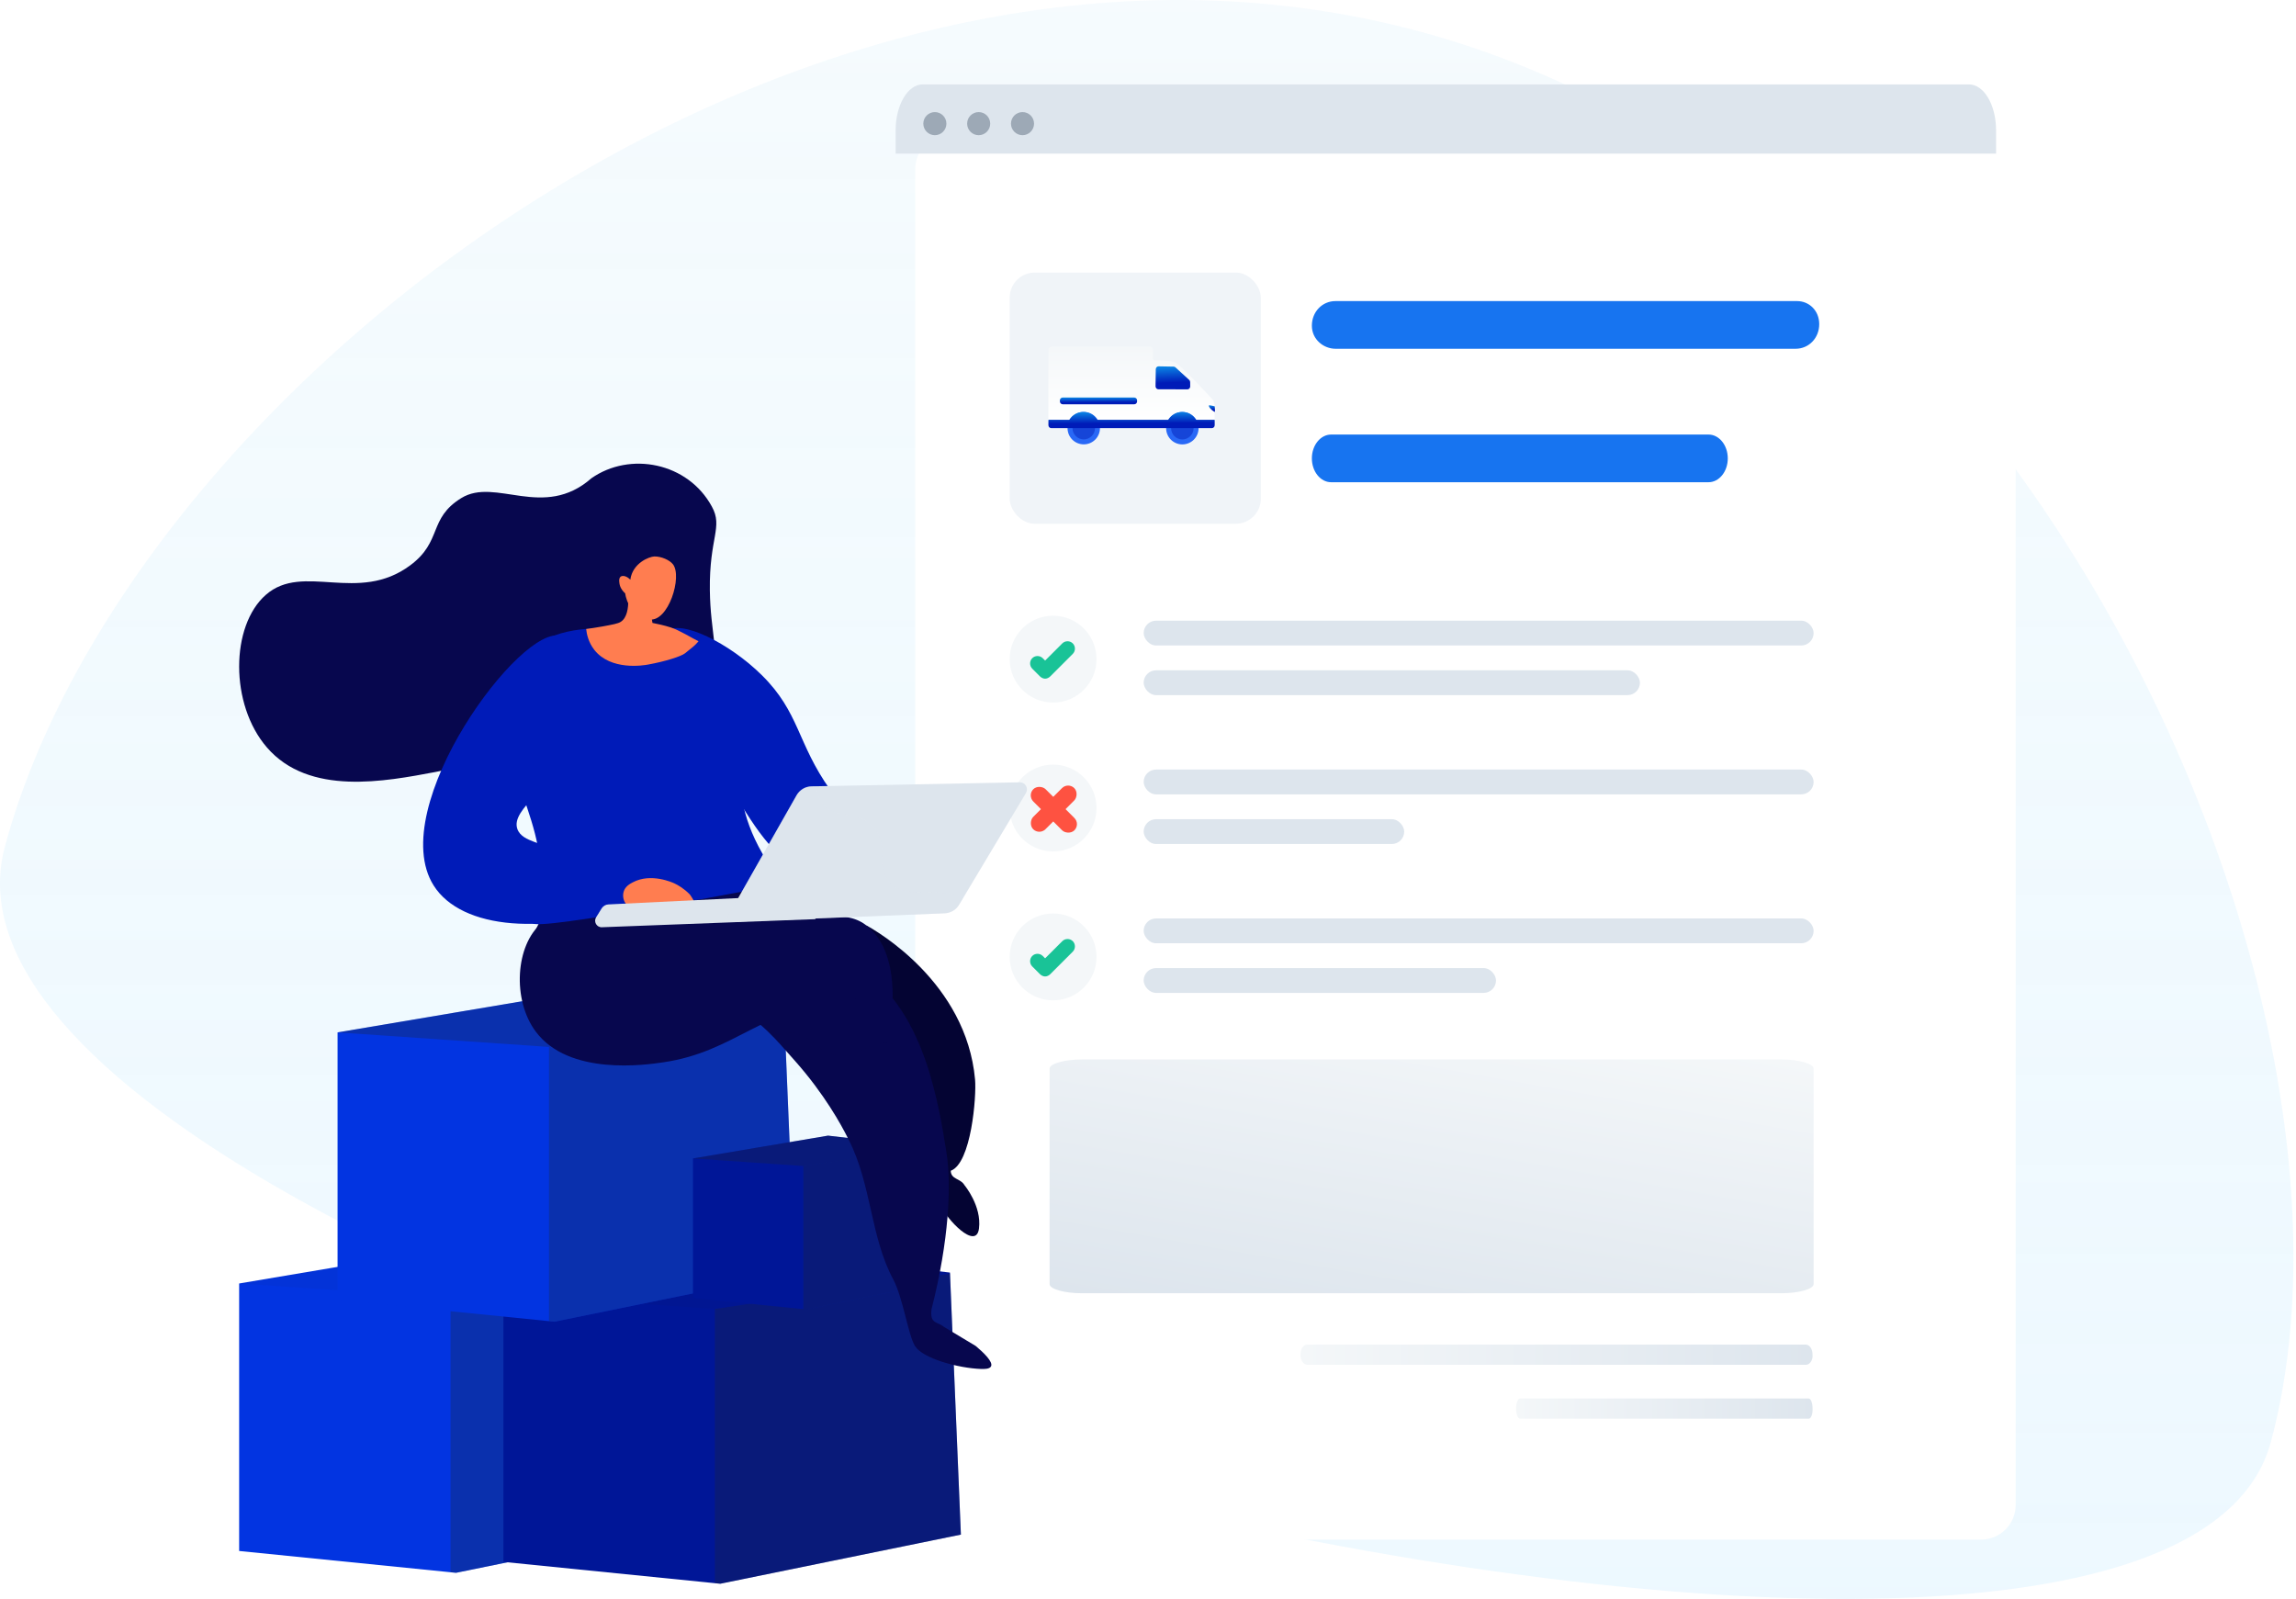 <svg width="369" height="257" viewBox="0 0 369 257" fill="none" xmlns="http://www.w3.org/2000/svg">
<path opacity="0.7" fill-rule="evenodd" clip-rule="evenodd" d="M364.964 231.726C383.976 161.034 326.608 31.341 227.798 4.962C128.988 -21.418 20.568 62.499 0.776 136.094C-19.015 209.689 345.953 302.418 364.964 231.726Z" fill="url(#paint0_linear_6704_2056)"/>
<g filter="url(#filter0_d_6704_2056)">
<rect x="143.941" y="16.902" width="176.859" height="225.801" rx="5.562" fill="white"/>
</g>
<path d="M286.293 207.835H173.866C171.075 207.835 168.683 207.161 168.683 206.364V171.735C168.683 170.938 171.075 170.264 173.866 170.264H286.293C289.084 170.264 291.476 170.938 291.476 171.735V206.364C291.476 207.161 289.084 207.835 286.293 207.835Z" fill="url(#paint1_linear_6704_2056)"/>
<path d="M290.264 219.331H210.121C209.482 219.331 209.003 218.635 209.003 217.707C209.003 216.778 209.482 216.082 210.121 216.082H290.184C290.823 216.082 291.302 216.778 291.302 217.707C291.382 218.635 290.823 219.331 290.264 219.331Z" fill="url(#paint2_linear_6704_2056)"/>
<path d="M290.704 227.995H244.305C243.936 227.995 243.658 227.298 243.658 226.37C243.658 225.442 243.936 224.746 244.305 224.746H290.658C291.028 224.746 291.305 225.442 291.305 226.37C291.351 227.298 291.028 227.995 290.704 227.995Z" fill="url(#paint3_linear_6704_2056)"/>
<path d="M288.82 48.387H214.628C212.495 48.387 210.836 50.117 210.836 52.341C210.836 54.565 212.732 56.047 214.628 56.047H288.583C290.716 56.047 292.375 54.318 292.375 52.094C292.375 49.87 290.716 48.387 288.82 48.387Z" fill="#1774F0"/>
<path d="M274.598 69.836H213.917C212.258 69.836 210.836 71.512 210.836 73.666C210.836 75.82 212.258 77.496 213.917 77.496H274.598C276.257 77.496 277.679 75.82 277.679 73.666C277.679 71.512 276.257 69.836 274.598 69.836Z" fill="#1774F0"/>
<rect x="183.803" y="107.723" width="79.758" height="3.988" rx="1.994" fill="#DDE5ED"/>
<rect x="183.803" y="99.747" width="107.673" height="3.988" rx="1.994" fill="#DDE5ED"/>
<circle cx="169.247" cy="105.928" r="6.979" fill="#F4F7F9"/>
<path d="M167.123 108.687C167.353 108.916 167.66 109.07 167.966 109.07C168.273 109.07 168.579 108.916 168.809 108.687L172.411 105.085C172.871 104.625 172.871 103.859 172.411 103.399C171.951 102.939 171.185 102.939 170.725 103.399L167.966 106.158L167.583 105.775C167.123 105.315 166.357 105.315 165.897 105.775C165.438 106.234 165.438 107.001 165.897 107.46L167.123 108.687Z" fill="#19C397"/>
<rect x="183.803" y="131.651" width="41.873" height="3.988" rx="1.994" fill="#DDE5ED"/>
<rect x="183.803" y="123.674" width="107.673" height="3.988" rx="1.994" fill="#DDE5ED"/>
<circle cx="169.247" cy="129.856" r="6.979" fill="#F4F7F9"/>
<rect x="171.664" y="125.669" width="2.792" height="9.339" rx="1.396" transform="rotate(45 171.664 125.669)" fill="#FE5241"/>
<rect x="173.658" y="132.448" width="2.792" height="9.339" rx="1.396" transform="rotate(135 173.658 132.448)" fill="#FE5241"/>
<rect x="183.803" y="155.578" width="56.628" height="3.988" rx="1.994" fill="#DDE5ED"/>
<rect x="183.803" y="147.602" width="107.673" height="3.988" rx="1.994" fill="#DDE5ED"/>
<circle cx="169.247" cy="153.782" r="6.979" fill="#F4F7F9"/>
<path d="M167.123 156.541C167.353 156.771 167.66 156.924 167.966 156.924C168.273 156.924 168.579 156.771 168.809 156.541L172.411 152.939C172.871 152.479 172.871 151.713 172.411 151.253C171.951 150.793 171.185 150.793 170.725 151.253L167.966 154.012L167.583 153.629C167.123 153.169 166.357 153.169 165.897 153.629C165.438 154.088 165.438 154.855 165.897 155.315L167.123 156.541Z" fill="#19C397"/>
<rect x="162.268" y="43.805" width="40.366" height="40.366" rx="4.032" fill="#F0F4F8"/>
<path d="M168.969 55.718H184.815C185.081 55.718 185.286 55.931 185.286 56.189V57.671C185.286 57.8 185.392 57.907 185.522 57.907C185.582 57.907 185.651 57.907 185.727 57.907C186.548 57.907 188.273 57.945 188.881 58.257C189.846 58.743 194.703 63.987 194.87 64.192C195.045 64.405 195.121 64.686 195.174 64.96C195.212 65.15 195.219 65.636 195.219 66.138C195.219 66.7 195.204 67.285 195.197 67.483C195.197 67.521 195.166 67.552 195.128 67.552H168.558C168.52 67.552 168.49 67.521 168.49 67.483V56.197C168.497 55.931 168.71 55.718 168.969 55.718Z" fill="url(#paint4_linear_6704_2056)"/>
<path d="M187.414 68.814C187.414 70.258 188.585 71.421 190.021 71.421C191.465 71.421 192.628 70.25 192.628 68.814C192.628 67.37 191.458 66.207 190.021 66.207C188.585 66.207 187.414 67.37 187.414 68.814Z" fill="#2968F6"/>
<path d="M188.212 68.813C188.212 69.809 189.026 70.622 190.021 70.622C191.017 70.622 191.83 69.809 191.83 68.813C191.83 67.818 191.017 67.004 190.021 67.004C189.026 67.004 188.212 67.81 188.212 68.813Z" fill="#1645D8"/>
<path d="M171.568 68.806C171.568 70.25 172.739 71.413 174.175 71.413C175.619 71.413 176.782 70.242 176.782 68.806C176.782 67.362 175.611 66.199 174.175 66.199C172.739 66.199 171.568 67.362 171.568 68.806Z" fill="#2968F6"/>
<path d="M172.366 68.806C172.366 69.802 173.179 70.615 174.175 70.615C175.171 70.615 175.984 69.802 175.984 68.806C175.984 67.811 175.171 66.997 174.175 66.997C173.179 66.997 172.366 67.803 172.366 68.806Z" fill="#1645D8"/>
<path d="M186.198 58.873L188.623 58.918C188.752 58.918 188.873 58.979 188.957 59.078L191.161 61.092C191.237 61.183 191.275 61.304 191.275 61.434L191.283 62.125C191.267 62.376 191.07 62.574 190.834 62.574L186.153 62.559C185.909 62.559 185.712 62.338 185.712 62.08C185.719 61.373 185.742 59.974 185.75 59.344C185.75 59.078 185.947 58.873 186.198 58.873Z" fill="url(#paint5_linear_6704_2056)"/>
<path d="M194.285 65.188C194.308 65.127 194.384 65.127 194.444 65.135C194.566 65.142 195.204 65.287 195.22 65.302C195.22 65.302 195.25 65.636 195.258 65.758C195.258 65.857 195.258 66.206 195.258 66.206C195.121 66.199 194.452 65.712 194.292 65.287C194.285 65.249 194.277 65.218 194.285 65.188Z" fill="url(#paint6_linear_6704_2056)"/>
<path d="M170.808 64.975H182.277C182.543 64.975 182.748 64.762 182.748 64.496V64.359C182.748 64.093 182.535 63.88 182.277 63.88H170.808C170.542 63.88 170.337 64.093 170.337 64.359V64.496C170.337 64.762 170.55 64.975 170.808 64.975Z" fill="url(#paint7_linear_6704_2056)"/>
<path d="M171.819 67.461C171.841 67.461 171.864 67.446 171.879 67.431C172.343 66.693 173.156 66.207 174.091 66.207C175.026 66.207 175.839 66.693 176.303 67.431C176.318 67.454 176.341 67.461 176.364 67.461H187.718C187.741 67.461 187.764 67.446 187.779 67.431C188.243 66.693 189.056 66.207 189.991 66.207C190.925 66.207 191.739 66.693 192.202 67.431C192.217 67.454 192.24 67.461 192.263 67.461H195.151C195.189 67.461 195.219 67.492 195.219 67.529V68.335C195.219 68.601 195.007 68.806 194.748 68.806H168.969C168.703 68.806 168.497 68.594 168.497 68.335V67.529C168.497 67.492 168.528 67.461 168.566 67.461H171.819Z" fill="url(#paint8_linear_6704_2056)"/>
<path d="M320.8 24.688H143.941V20.943C143.944 16.869 145.889 13.57 148.287 13.565H316.453C318.852 13.57 320.797 16.869 320.8 20.943V24.688Z" fill="#DDE5ED"/>
<path d="M150.245 21.726C151.269 21.726 152.1 20.895 152.1 19.87C152.1 18.845 151.269 18.014 150.245 18.014C149.221 18.014 148.39 18.845 148.39 19.87C148.39 20.895 149.221 21.726 150.245 21.726Z" fill="#9DA9B6"/>
<path d="M157.287 21.726C158.311 21.726 159.141 20.895 159.141 19.87C159.141 18.845 158.311 18.014 157.287 18.014C156.262 18.014 155.432 18.845 155.432 19.87C155.432 20.895 156.262 21.726 157.287 21.726Z" fill="#9DA9B6"/>
<path d="M164.333 21.726C165.357 21.726 166.187 20.895 166.187 19.87C166.187 18.845 165.357 18.014 164.333 18.014C163.308 18.014 162.478 18.845 162.478 19.87C162.478 20.895 163.308 21.726 164.333 21.726Z" fill="#9DA9B6"/>
<path d="M111.956 244.867L73.291 252.762L72.412 252.674L38.434 249.253V206.267L80.028 199.249L110.198 202.758L110.207 202.948L110.21 203.042L111.956 244.867Z" fill="#0234E1"/>
<path opacity="0.3" d="M111.956 244.866L73.291 252.762L72.412 252.674V208.606L110.207 202.948L111.956 244.866Z" fill="#1E2535"/>
<path opacity="0.05" d="M110.21 203.042L110.198 203.05L72.412 208.606L38.434 206.267L80.028 199.249L110.198 202.758L110.207 202.948L110.21 203.042Z" fill="#1E2535"/>
<path d="M154.428 246.622L115.764 254.517L114.885 254.43L80.907 251.008V208.022L122.501 201.004L152.671 204.513L152.68 204.703L152.682 204.797L154.428 246.622Z" fill="#001697"/>
<path opacity="0.3" d="M154.429 246.621L115.764 254.516L114.885 254.429V210.361L152.68 204.703L154.429 246.621Z" fill="#1E2535"/>
<path opacity="0.05" d="M152.682 204.797L152.671 204.806L114.885 210.362L80.907 208.022L122.501 201.004L152.671 204.513L152.68 204.703L152.682 204.797Z" fill="#1E2535"/>
<path d="M127.773 204.513L89.109 212.408L88.23 212.32L54.252 208.899V165.913L95.846 158.895L126.016 162.404L126.025 162.594L126.028 162.688L127.773 204.513Z" fill="#0234E1"/>
<path opacity="0.3" d="M127.773 204.512L89.109 212.408L88.23 212.32V168.252L126.024 162.594L127.773 204.512Z" fill="#1E2535"/>
<path opacity="0.3" d="M126.028 162.688L126.016 162.696L88.23 168.252L54.252 165.913L95.846 158.895L126.016 162.404L126.025 162.594L126.028 162.688Z" fill="#1E2535"/>
<path d="M149.742 206.314L129.563 210.437L129.103 210.39L111.37 208.603V186.169L133.078 182.505L148.825 184.338L148.831 184.438V184.484L149.742 206.314Z" fill="#001697"/>
<path opacity="0.3" d="M149.742 206.314L129.563 210.437L129.103 210.39V187.392L148.831 184.438L149.742 206.314Z" fill="#1E2535"/>
<path opacity="0.3" d="M148.831 184.484L148.825 184.49L129.103 187.391L111.37 186.169L133.078 182.505L148.825 184.338L148.831 184.438V184.484Z" fill="#1E2535"/>
<path d="M114.019 106.142C115.734 105.035 114.171 101.8 114.084 94.854C113.976 86.344 116.233 84.738 114.41 81.417C110.55 74.302 101.236 72.524 95.051 76.858C87.342 83.624 79.642 76.641 74.13 80.049C68.791 83.349 71.135 86.974 65.948 90.838C57.549 97.112 48.716 90.339 42.726 95.592C37.04 100.563 36.91 113.219 42.9 120.122C49.671 127.959 61.868 125.592 70.05 124.051C71.764 123.726 80.467 121.902 89.517 115.216C94.53 111.526 97.959 107.575 100.151 104.666C100.672 104.08 101.475 103.385 102.517 103.277C103.775 103.146 104.795 103.928 105.295 104.253C107.856 106.055 112.348 107.227 114.019 106.142Z" fill="#07074E"/>
<path d="M107.14 101.475C109.353 99.456 117.21 103.341 122.418 108.486C128.538 114.521 128.083 119.427 133.421 126.916C136.069 130.65 140.627 135.665 148.7 140.071C148.136 141.504 147.55 142.937 146.986 144.348C143.079 144.587 135.418 144.435 128.278 139.767C123.308 136.533 120.747 132.235 115.842 123.769C110.916 115.281 104.383 103.993 107.14 101.475Z" fill="#001BB8"/>
<path d="M152.8 188.15C156.103 186.945 156.948 176.188 156.708 173.503C155.319 157.895 140.865 149.602 139.259 148.734C135.331 150.71 131.338 153.488 131.186 157.005C131.078 159.751 133.363 161.688 136.466 164.318C138.343 165.908 140.519 167.752 142.645 170.182C145.815 173.774 149.153 178.963 151.251 186.623C151.324 187.231 151.438 188.085 151.588 188.956C150.617 189.145 149.872 189.61 149.872 189.61C149.872 189.61 150.675 192.15 151.348 193.952C152.02 195.754 156.882 201.05 157.337 197.425C157.793 193.8 155.015 190.478 155.015 190.478C154.36 189.348 152.824 189.563 152.8 188.15Z" fill="#040433"/>
<path d="M152.107 185.203C152.931 190.37 152.533 199.357 149.712 210.385C149.403 212.816 150.662 212.368 151.71 213.243L156.816 216.311C158.032 217.331 159.659 218.872 159.269 219.589C159.052 220.023 158.205 220.023 157.619 220.001C154.038 219.871 148.287 218.33 147.05 216.311C145.962 214.57 145.118 208.528 143.534 205.565C139.884 198.777 140.079 190.365 136.391 183.148C136.334 183.038 136.277 182.927 136.221 182.815C135.222 180.818 132.531 175.869 127.778 170.507C124.045 166.274 122.179 164.168 119.965 163.322C115.939 161.773 112.624 163.393 109.162 165.083C105.832 166.71 102.366 168.403 98.002 167.403C90.992 165.796 84.742 158.155 85.48 151.795C85.776 149.251 87.182 147.442 87.941 146.464C88.018 146.366 88.088 146.276 88.149 146.194C93.922 138.553 107.031 136.881 121.246 141.049C122.548 143.263 124.675 146.433 128.06 149.45C131.146 152.205 133.814 153.526 135.936 154.578C136.59 154.902 137.193 155.2 137.74 155.507C148.356 161.445 150.862 177.315 152.101 185.165L152.107 185.203Z" fill="#07074E"/>
<path opacity="0.3" d="M85.48 151.795C85.805 148.973 87.477 147.063 88.149 146.194C93.944 138.575 107.052 136.882 121.267 141.049C122.57 143.285 124.718 146.455 128.082 149.45C132.119 153.054 135.439 154.226 137.761 155.507C144.25 159.132 147.701 166.47 149.698 173.438C146.746 168.857 144.229 167.642 142.254 167.62C139.454 167.598 138.195 169.986 134.853 169.661C131.272 169.313 130.469 166.361 127.561 166.014C126.693 165.905 125.63 166.035 124.349 166.73C122.635 164.95 121.376 163.886 119.965 163.344C112.066 160.304 106.9 169.444 98.002 167.425C90.992 165.818 84.742 158.155 85.48 151.795Z" fill="#07074E"/>
<path d="M143.469 160.434C141.863 160.348 139.389 160.304 136.394 160.586C122.222 161.997 118.294 169.009 106.575 170.724C103.797 171.136 91.448 172.938 86.109 165.796C82.268 160.673 82.854 151.838 87.043 148.365C88.822 146.889 90.58 146.932 101.952 147.041C106.228 147.084 110.525 147.084 114.8 147.149C132.944 147.388 136.416 146.129 139.715 149.125C141.277 150.536 143.534 153.531 143.469 160.434Z" fill="#07074E"/>
<path d="M105.165 102.213C105.165 102.213 84.005 96.048 81.791 111.547C79.686 126.396 90.472 133.234 85.567 148.277C85.003 150.014 125.869 142.025 125.869 142.025C120.422 135.209 119.141 129.608 119.011 125.701C118.859 121.424 120.096 119.471 119.011 114.413C119.011 114.413 117.796 108.769 113.412 103.928C112.783 103.211 112.023 102.495 105.165 102.213Z" fill="#001BB8"/>
<path d="M91.709 145.368L91.427 144.348C91.622 144.304 111.48 139.007 123.221 138.356L123.286 139.42C111.654 140.049 91.904 145.303 91.709 145.368Z" fill="#001BB8"/>
<path d="M100.563 92.922C100.759 93.834 101.735 98.696 99.76 99.933C99.326 100.216 98.501 100.368 96.852 100.672C95.767 100.867 94.856 100.997 94.204 101.084C94.291 101.909 94.573 103.233 95.507 104.427C98.154 107.814 103.428 106.945 104.188 106.793C106.857 106.316 109.461 105.491 110.091 104.991C111.046 104.232 111.805 103.646 112.261 103.059C111.241 102.56 109.157 101.258 107.768 100.824C106.727 100.498 105.75 100.281 104.86 100.107C104.708 99.174 104.578 98.219 104.426 97.285C103.124 95.852 101.844 94.376 100.563 92.922Z" fill="#FF7D50"/>
<path d="M100.477 95.354C100.477 95.354 100.846 98.914 104.296 99.543C107.4 100.108 109.722 92.618 108.138 90.665C107.617 90.013 106.293 89.406 105.164 89.427C104.361 89.449 101.67 90.469 101.301 93.161C100.759 92.597 100.108 92.423 99.76 92.662C99.348 92.966 99.565 93.834 99.609 94.029C99.804 94.746 100.26 95.158 100.477 95.354Z" fill="#FF7D50"/>
<path d="M102.264 144.876C102.676 143.679 103.11 142.459 103.523 141.263C98.857 139.879 92.411 137.838 85.813 135.281C84.772 134.882 83.556 134.389 83.144 133.216C82.016 129.908 89.199 126.483 91.999 119.281C94.581 112.618 93.171 103.351 90.154 102.248C83.925 99.973 61.789 129.744 69.688 142.295C74.159 149.404 87.94 150.53 102.264 144.876Z" fill="#001BB8"/>
<path d="M101.693 141.8C104.622 140.237 108.117 141.844 108.355 141.952C109.006 142.256 109.94 142.799 110.873 143.754C110.981 143.906 112.24 145.664 111.784 146.229C111.415 146.685 109.983 146.315 108.247 145.23C107.531 145.122 106.445 145.035 105.165 145.165C102.799 145.382 101.714 146.142 100.846 145.491C100.217 145.013 100 144.014 100.239 143.276C100.477 142.473 101.193 142.061 101.693 141.8Z" fill="#FF7D50"/>
<path d="M130.187 143.762L97.785 145.347C97.33 145.368 96.939 145.607 96.7 145.976L95.81 147.409C95.355 148.125 95.897 149.059 96.744 149.015L131.055 147.713L130.187 143.762Z" fill="#DDE5ED"/>
<path d="M163.891 125.723L130.426 126.374C129.428 126.396 128.538 126.938 128.039 127.785L116.45 148.19L151.803 146.779C152.78 146.736 153.67 146.215 154.147 145.39L164.89 127.438C165.324 126.656 164.781 125.701 163.891 125.723Z" fill="#DDE5ED"/>
<path opacity="0.3" d="M128.017 127.784C128.516 126.916 129.406 126.373 130.405 126.373L131.142 126.352C131.251 127.437 131.576 128.414 132.249 129.217C134.311 131.713 137.74 130.172 140.301 132.799C143.1 135.686 140.518 139.138 143.035 141.851C145.683 144.695 149.958 142.372 154.863 144.196L154.147 145.368C153.648 146.193 152.758 146.735 151.803 146.757L116.45 148.168L128.017 127.784Z" fill="#DDE5ED"/>
<defs>
<filter id="filter0_d_6704_2056" x="142.367" y="16.902" width="186.303" height="235.245" filterUnits="userSpaceOnUse" color-interpolation-filters="sRGB">
<feFlood flood-opacity="0" result="BackgroundImageFix"/>
<feColorMatrix in="SourceAlpha" type="matrix" values="0 0 0 0 0 0 0 0 0 0 0 0 0 0 0 0 0 0 127 0" result="hardAlpha"/>
<feOffset dx="3.148" dy="4.722"/>
<feGaussianBlur stdDeviation="2.361"/>
<feColorMatrix type="matrix" values="0 0 0 0 0.616 0 0 0 0 0.663 0 0 0 0 0.714 0 0 0 0.2 0"/>
<feBlend mode="normal" in2="BackgroundImageFix" result="effect1_dropShadow_6704_2056"/>
<feBlend mode="normal" in="SourceGraphic" in2="effect1_dropShadow_6704_2056" result="shape"/>
</filter>
<linearGradient id="paint0_linear_6704_2056" x1="184.292" y1="0" x2="184.292" y2="256.957" gradientUnits="userSpaceOnUse">
<stop stop-color="#F1F9FD"/>
<stop offset="1" stop-color="#E3F5FF" stop-opacity="0.9"/>
</linearGradient>
<linearGradient id="paint1_linear_6704_2056" x1="342.014" y1="179.807" x2="332.148" y2="235.933" gradientUnits="userSpaceOnUse">
<stop offset="0.001" stop-color="#F4F7F9"/>
<stop offset="0.999" stop-color="#DDE5ED"/>
</linearGradient>
<linearGradient id="paint2_linear_6704_2056" x1="209.147" y1="219.332" x2="291.292" y2="219.332" gradientUnits="userSpaceOnUse">
<stop offset="0.001" stop-color="#F4F7F9"/>
<stop offset="1" stop-color="#DDE5ED"/>
</linearGradient>
<linearGradient id="paint3_linear_6704_2056" x1="243.742" y1="227.996" x2="291.3" y2="227.996" gradientUnits="userSpaceOnUse">
<stop offset="0.001" stop-color="#F4F7F9"/>
<stop offset="1" stop-color="#DDE5ED"/>
</linearGradient>
<linearGradient id="paint4_linear_6704_2056" x1="181.855" y1="55.718" x2="181.855" y2="67.552" gradientUnits="userSpaceOnUse">
<stop stop-color="#F4F7F9"/>
<stop offset="1" stop-color="white"/>
</linearGradient>
<linearGradient id="paint5_linear_6704_2056" x1="188.223" y1="57.316" x2="188.413" y2="61.487" gradientUnits="userSpaceOnUse">
<stop stop-color="#11C3FF"/>
<stop offset="1" stop-color="#001BB8"/>
</linearGradient>
<linearGradient id="paint6_linear_6704_2056" x1="194.722" y1="64.679" x2="194.813" y2="65.886" gradientUnits="userSpaceOnUse">
<stop stop-color="#11C3FF"/>
<stop offset="1" stop-color="#001BB8"/>
</linearGradient>
<linearGradient id="paint7_linear_6704_2056" x1="175.932" y1="63.42" x2="175.94" y2="64.656" gradientUnits="userSpaceOnUse">
<stop stop-color="#11C3FF"/>
<stop offset="1" stop-color="#001BB8"/>
</linearGradient>
<linearGradient id="paint8_linear_6704_2056" x1="180.544" y1="65.114" x2="180.564" y2="68.049" gradientUnits="userSpaceOnUse">
<stop stop-color="#11C3FF"/>
<stop offset="1" stop-color="#001BB8"/>
</linearGradient>
</defs>
</svg>
